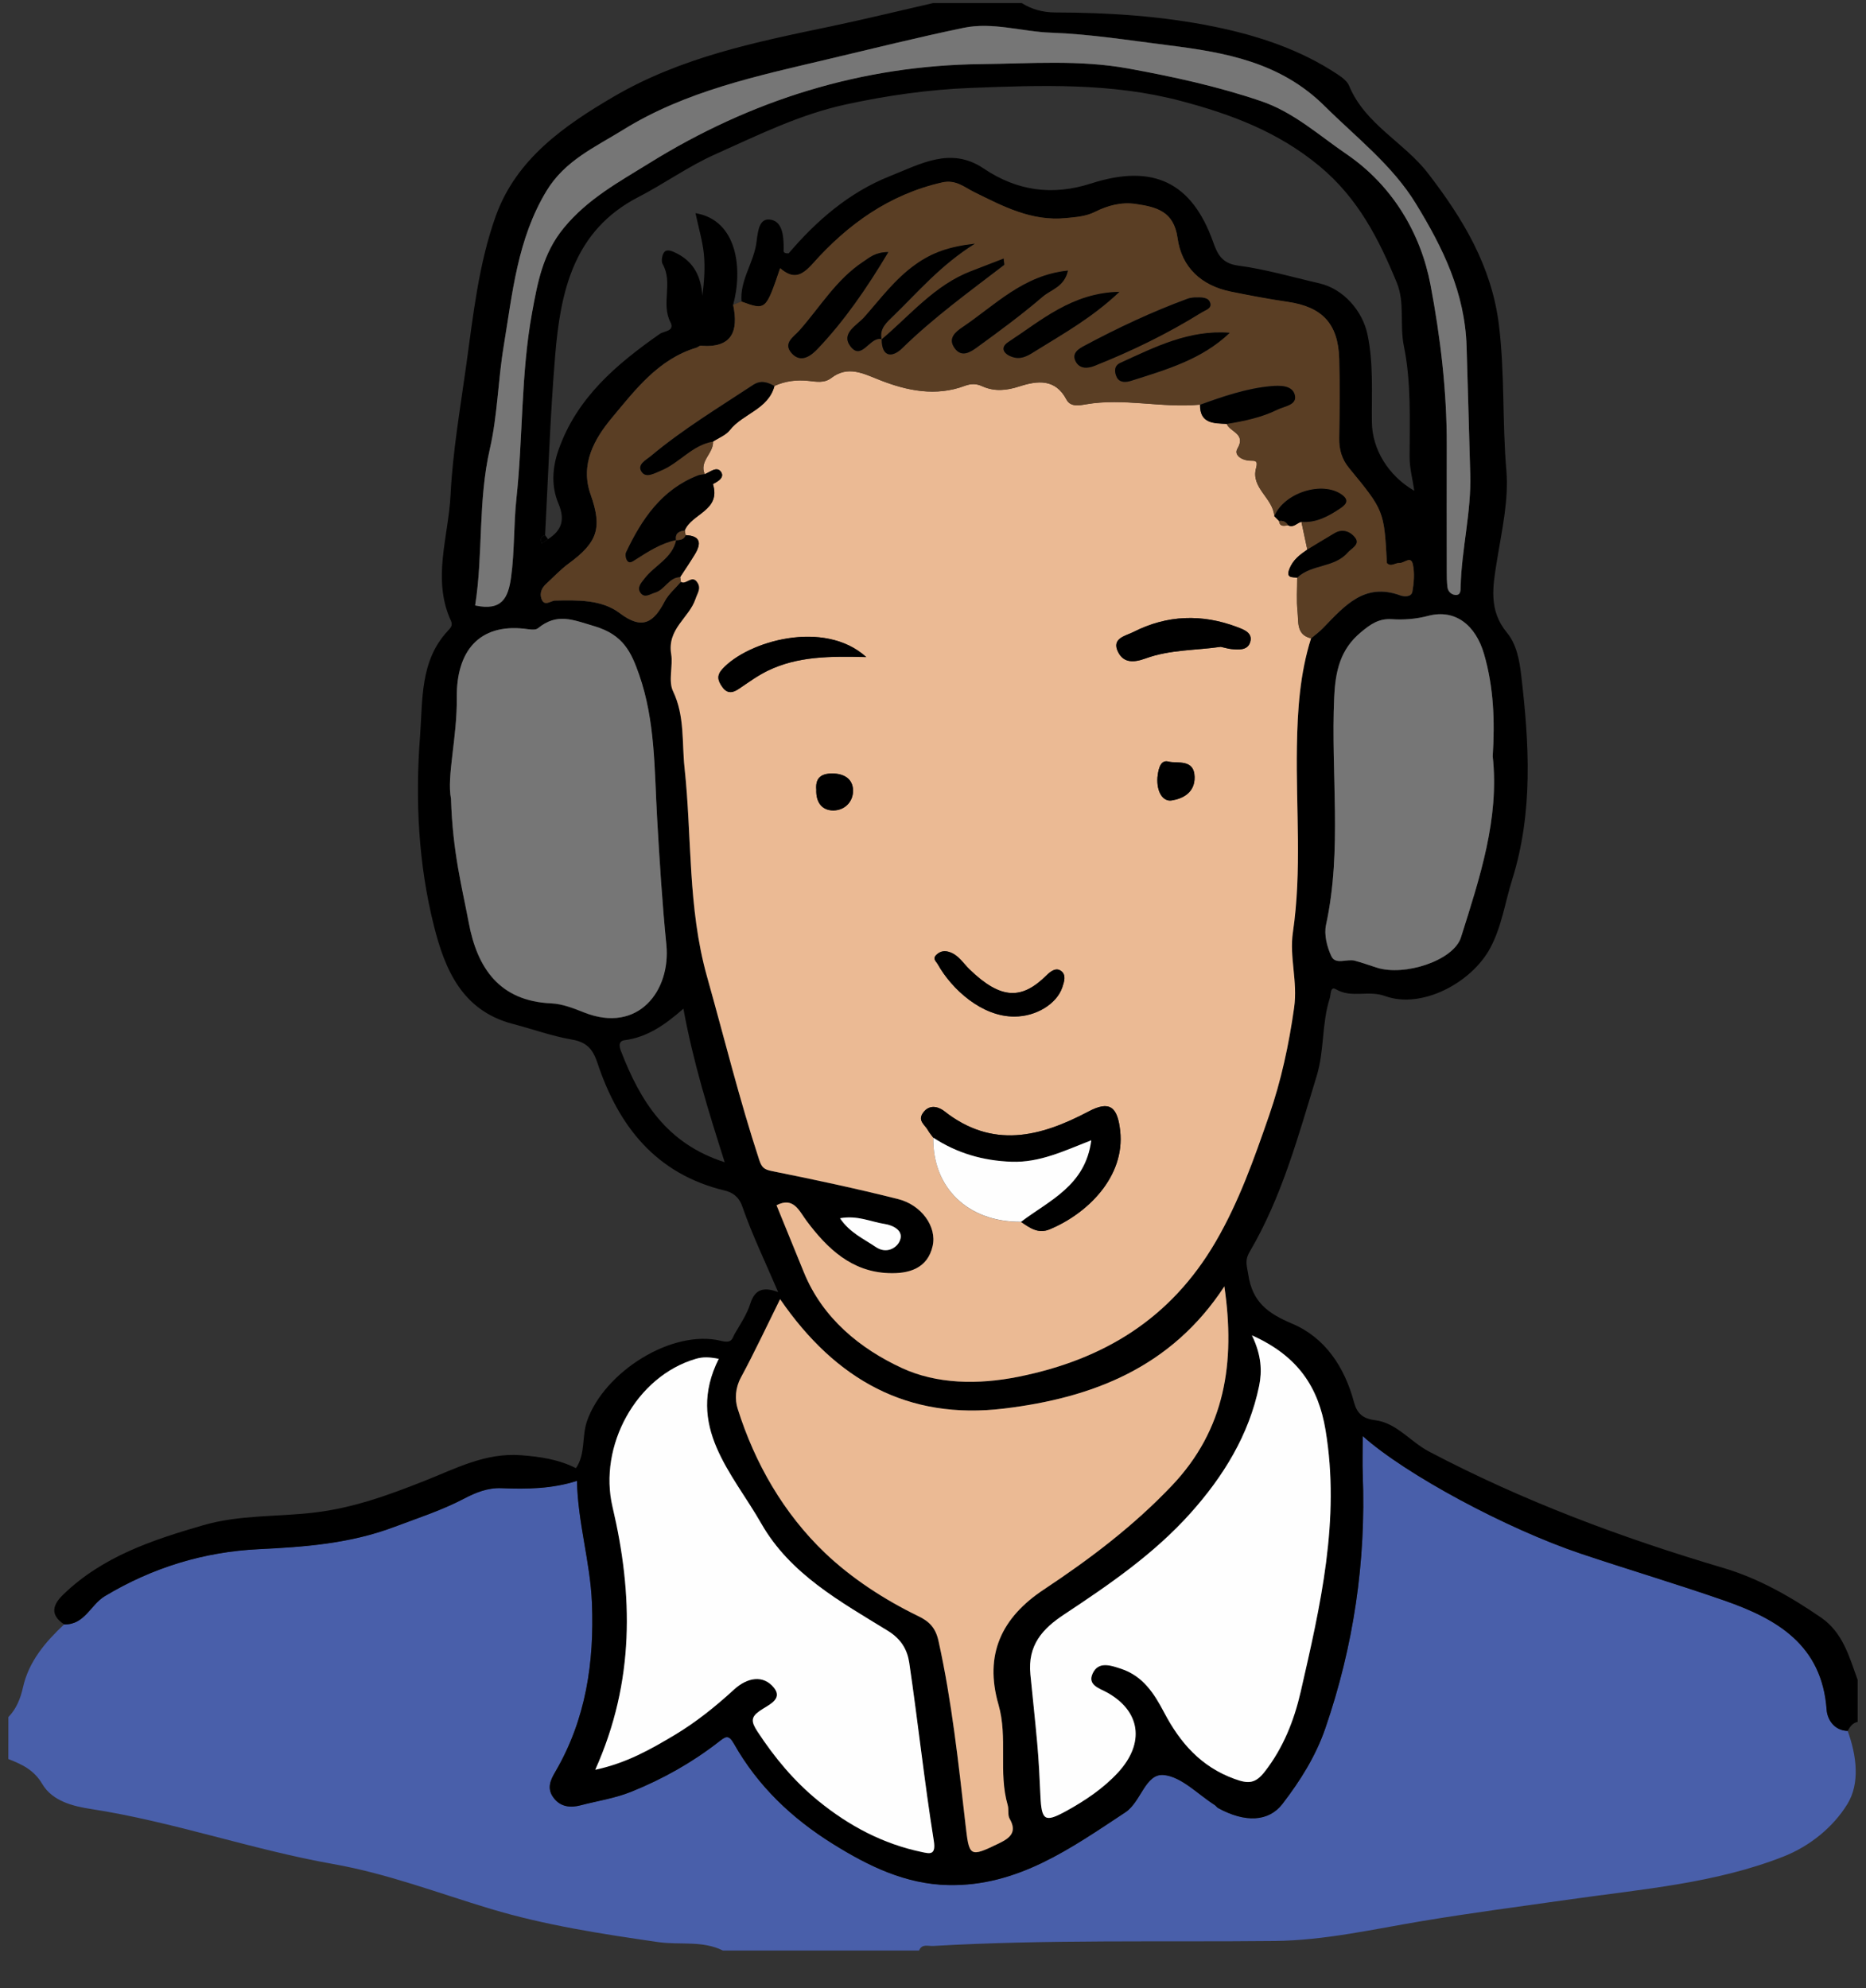 <svg xmlns="http://www.w3.org/2000/svg" class="ic-help-guy" viewBox="0 0 46 49" fill="none"><rect x="0" y="0" width="46" height="49" fill="#333333" stroke="none"/><path d="M0.207 42.322C0.405 42.115 0.505 41.866 0.567 41.587C0.711 40.947 1.119 40.471 1.582 40.036C2.087 40.051 2.234 39.55 2.583 39.34C3.753 38.639 5.02 38.246 6.38 38.181C7.515 38.127 8.634 38.042 9.716 37.634C10.299 37.414 10.889 37.225 11.443 36.934C11.725 36.787 12.024 36.665 12.361 36.678C12.985 36.704 13.608 36.696 14.224 36.498C14.245 37.531 14.552 38.501 14.592 39.501C14.652 40.963 14.445 42.371 13.693 43.663C13.58 43.855 13.47 44.066 13.64 44.3C13.817 44.545 14.078 44.556 14.312 44.494C14.729 44.385 15.155 44.324 15.564 44.159C16.342 43.846 17.061 43.441 17.719 42.929C17.883 42.802 17.958 42.737 18.094 42.977C18.682 44.019 19.52 44.816 20.535 45.448C21.414 45.995 22.323 46.437 23.374 46.46C25.086 46.498 26.401 45.553 27.742 44.667C28.134 44.408 28.234 43.7 28.694 43.748C29.132 43.794 29.528 44.224 29.943 44.486C29.975 44.507 29.996 44.544 30.029 44.562C30.688 44.924 31.272 44.907 31.615 44.46C32.053 43.891 32.436 43.281 32.672 42.595C33.37 40.568 33.677 38.482 33.594 36.34C33.582 36.052 33.593 35.763 33.593 35.393C34.658 36.346 37.147 37.679 38.968 38.291C40.144 38.685 41.333 39.038 42.504 39.446C43.804 39.899 44.917 40.54 45.03 42.139C45.046 42.367 45.207 42.654 45.548 42.661C45.768 43.268 45.858 43.953 45.538 44.471C45.187 45.038 44.615 45.504 43.964 45.76C42.288 46.418 40.503 46.56 38.741 46.81C37.513 46.985 36.283 47.145 35.06 47.349C33.854 47.55 32.655 47.827 31.429 47.84C28.619 47.869 25.809 47.801 23.002 47.963C22.88 47.97 22.726 47.902 22.656 48.076C21.044 48.076 19.432 48.076 17.821 48.076C17.316 47.824 16.758 47.944 16.228 47.868C14.833 47.667 13.446 47.454 12.095 47.049C10.806 46.662 9.557 46.181 8.21 45.943C6.205 45.588 4.268 44.9 2.243 44.587C1.807 44.521 1.292 44.396 1.042 43.971C0.837 43.622 0.539 43.486 0.206 43.356C0.207 43.013 0.207 42.667 0.207 42.322Z" fill="#495FAA"></path><path d="M45.548 42.663C45.207 42.656 45.045 42.37 45.029 42.142C44.916 40.544 43.805 39.901 42.504 39.449C41.332 39.041 40.144 38.689 38.968 38.294C37.147 37.682 34.657 36.348 33.593 35.396C33.593 35.766 33.583 36.055 33.594 36.343C33.677 38.486 33.369 40.571 32.672 42.598C32.436 43.284 32.053 43.893 31.615 44.462C31.272 44.908 30.688 44.926 30.029 44.565C29.997 44.546 29.975 44.51 29.943 44.489C29.529 44.226 29.132 43.797 28.694 43.751C28.233 43.702 28.134 44.41 27.742 44.67C26.401 45.554 25.086 46.5 23.374 46.463C22.323 46.44 21.414 45.998 20.535 45.45C19.519 44.818 18.682 44.021 18.093 42.98C17.957 42.739 17.883 42.805 17.719 42.932C17.06 43.444 16.342 43.848 15.564 44.162C15.155 44.326 14.729 44.388 14.312 44.497C14.077 44.559 13.817 44.549 13.64 44.302C13.47 44.068 13.58 43.858 13.693 43.665C14.446 42.374 14.652 40.966 14.592 39.504C14.551 38.503 14.244 37.533 14.223 36.5C13.607 36.698 12.985 36.706 12.361 36.681C12.024 36.667 11.724 36.789 11.443 36.937C10.888 37.228 10.298 37.418 9.716 37.637C8.633 38.045 7.515 38.13 6.38 38.184C5.02 38.249 3.753 38.64 2.583 39.343C2.233 39.552 2.086 40.053 1.582 40.038C1.228 39.801 1.293 39.559 1.562 39.299C2.53 38.364 3.751 37.958 5.006 37.594C5.906 37.333 6.83 37.389 7.739 37.282C8.699 37.171 9.574 36.852 10.45 36.506C11.227 36.2 11.964 35.799 12.85 35.868C13.323 35.905 13.774 35.971 14.198 36.187C14.439 35.838 14.338 35.407 14.472 35.023C14.894 33.813 16.567 32.754 17.773 33.048C18.058 33.119 18.046 32.986 18.115 32.869C18.256 32.629 18.415 32.391 18.497 32.13C18.614 31.757 18.847 31.721 19.183 31.847C18.871 31.117 18.544 30.44 18.298 29.734C18.21 29.48 18.036 29.385 17.87 29.345C16.168 28.937 15.245 27.756 14.725 26.19C14.609 25.844 14.453 25.683 14.089 25.621C13.599 25.536 13.126 25.363 12.642 25.237C11.395 24.913 10.967 23.898 10.697 22.82C10.311 21.287 10.235 19.71 10.355 18.14C10.423 17.25 10.349 16.288 11.04 15.549C11.107 15.477 11.168 15.416 11.117 15.303C10.645 14.276 11.057 13.223 11.107 12.198C11.159 11.146 11.343 10.083 11.49 9.026C11.665 7.776 11.797 6.502 12.225 5.315C12.729 3.922 13.898 3.101 15.134 2.379C16.794 1.409 18.64 1.034 20.487 0.649C21.329 0.472 22.164 0.267 23.001 0.076C23.73 0.076 24.459 0.076 25.188 0.076C25.439 0.234 25.713 0.305 26.008 0.307C27.332 0.31 28.651 0.394 29.947 0.66C31.016 0.88 32.051 1.22 32.974 1.833C33.083 1.905 33.21 2 33.257 2.112C33.651 3.067 34.614 3.505 35.207 4.277C36.063 5.391 36.769 6.551 36.95 8.003C37.098 9.198 37.031 10.397 37.134 11.592C37.197 12.326 37.02 13.086 36.901 13.827C36.801 14.451 36.69 15.04 37.149 15.594C37.384 15.877 37.457 16.272 37.499 16.634C37.699 18.328 37.799 20.022 37.276 21.686C37.1 22.247 37.021 22.835 36.736 23.368C36.276 24.224 35.047 24.878 34.147 24.551C33.728 24.399 33.319 24.61 32.935 24.384C32.79 24.299 32.812 24.506 32.781 24.604C32.58 25.227 32.651 25.889 32.457 26.525C32.003 28.006 31.6 29.503 30.808 30.851C30.677 31.072 30.74 31.2 30.772 31.416C30.874 32.089 31.247 32.369 31.853 32.625C32.665 32.967 33.147 33.695 33.378 34.561C33.449 34.822 33.58 34.965 33.897 35.004C34.428 35.07 34.767 35.534 35.224 35.775C37.539 36.994 39.973 37.903 42.477 38.644C43.354 38.903 44.14 39.353 44.891 39.868C45.432 40.24 45.587 40.837 45.794 41.404C45.794 41.75 45.794 42.096 45.794 42.441C45.669 42.465 45.605 42.561 45.548 42.663ZM13.509 13.289C13.853 13.068 13.934 12.809 13.764 12.405C13.588 11.988 13.613 11.529 13.769 11.088C14.221 9.799 15.199 8.977 16.269 8.227C16.365 8.16 16.642 8.166 16.527 7.941C16.291 7.483 16.597 6.962 16.335 6.509C16.292 6.435 16.325 6.255 16.389 6.2C16.46 6.137 16.586 6.195 16.698 6.253C17.118 6.472 17.28 6.831 17.316 7.288C17.359 6.934 17.385 6.593 17.351 6.256C17.316 5.925 17.218 5.6 17.145 5.254C18.183 5.426 18.313 6.641 18.073 7.513C18.21 8.168 18.044 8.584 17.273 8.522C17.24 8.52 17.206 8.558 17.17 8.569C16.233 8.85 15.665 9.601 15.086 10.296C14.652 10.816 14.295 11.443 14.559 12.188C14.849 13.009 14.737 13.365 14.014 13.894C13.815 14.039 13.645 14.223 13.462 14.391C13.355 14.489 13.3 14.615 13.346 14.753C13.416 14.966 13.576 14.805 13.682 14.803C14.241 14.791 14.831 14.775 15.28 15.115C15.837 15.537 16.115 15.339 16.384 14.823C16.479 14.642 16.648 14.501 16.784 14.342C16.916 14.425 17.053 14.161 17.185 14.35C17.293 14.504 17.193 14.617 17.144 14.763C16.989 15.232 16.438 15.498 16.545 16.129C16.591 16.404 16.469 16.787 16.589 17.037C16.883 17.647 16.807 18.3 16.874 18.922C17.059 20.638 16.948 22.365 17.43 24.079C17.853 25.579 18.225 27.095 18.712 28.581C18.776 28.778 18.832 28.826 19.032 28.866C20.071 29.074 21.109 29.296 22.136 29.554C22.712 29.698 23.097 30.231 22.991 30.709C22.865 31.276 22.392 31.4 21.901 31.381C20.994 31.345 20.398 30.779 19.889 30.101C19.698 29.846 19.563 29.491 19.142 29.707C19.367 30.262 19.592 30.814 19.818 31.366C20.281 32.498 21.209 33.245 22.229 33.719C23.086 34.116 24.109 34.136 25.108 33.934C27.211 33.51 28.858 32.506 29.965 30.611C30.543 29.621 30.913 28.562 31.283 27.497C31.583 26.634 31.773 25.747 31.902 24.833C31.993 24.19 31.781 23.591 31.871 22.982C32.094 21.458 31.943 19.93 31.97 18.404C31.985 17.496 32.044 16.604 32.319 15.734C32.42 15.649 32.529 15.572 32.62 15.477C33.141 14.944 33.632 14.352 34.517 14.677C34.622 14.715 34.793 14.716 34.816 14.591C34.856 14.369 34.876 14.127 34.828 13.911C34.781 13.694 34.613 13.888 34.499 13.881C34.395 13.874 34.288 13.988 34.189 13.882C34.119 12.591 34.12 12.59 33.257 11.542C33.078 11.324 33.007 11.082 33.013 10.801C33.023 10.149 33.032 9.497 33.013 8.846C32.989 7.981 32.593 7.567 31.743 7.444C31.274 7.376 30.808 7.286 30.343 7.193C29.613 7.045 29.127 6.594 29.028 5.869C28.937 5.205 28.498 5.104 27.993 5.031C27.641 4.98 27.306 5.07 26.995 5.226C26.765 5.341 26.526 5.356 26.278 5.38C25.432 5.464 24.729 5.092 24.011 4.737C23.768 4.618 23.564 4.424 23.222 4.502C21.922 4.798 20.897 5.534 20.039 6.499C19.748 6.825 19.547 6.884 19.231 6.615C18.878 7.655 18.878 7.655 18.28 7.438C18.235 6.933 18.551 6.519 18.637 6.043C18.68 5.808 18.677 5.393 18.957 5.41C19.297 5.431 19.317 5.822 19.32 6.13C19.32 6.171 19.284 6.254 19.442 6.244C20.117 5.453 20.918 4.747 21.937 4.342C22.683 4.047 23.434 3.605 24.244 4.15C25.074 4.709 25.946 4.829 26.898 4.522C28.428 4.029 29.382 4.494 29.905 5.963C30.011 6.261 30.119 6.493 30.521 6.546C31.196 6.635 31.857 6.83 32.523 6.983C33.119 7.12 33.59 7.662 33.712 8.249C33.861 8.965 33.811 9.684 33.819 10.403C33.826 11.07 34.219 11.723 34.865 12.097C34.823 11.809 34.748 11.535 34.749 11.26C34.75 10.346 34.791 9.425 34.608 8.531C34.501 8.007 34.636 7.461 34.434 6.969C33.99 5.89 33.477 4.882 32.528 4.095C31.508 3.249 30.353 2.817 29.114 2.489C27.401 2.035 25.651 2.1 23.914 2.168C22.895 2.208 21.875 2.353 20.862 2.572C19.708 2.821 18.674 3.337 17.619 3.809C16.966 4.102 16.375 4.528 15.737 4.857C14.136 5.683 13.817 7.185 13.686 8.76C13.563 10.233 13.516 11.713 13.437 13.19C13.326 13.223 13.315 13.297 13.355 13.392C13.407 13.357 13.458 13.322 13.509 13.289ZM19.23 32.022C18.884 32.72 18.593 33.344 18.265 33.95C18.123 34.211 18.111 34.493 18.183 34.723C18.609 36.078 19.321 37.308 20.332 38.274C20.989 38.902 21.795 39.427 22.639 39.837C22.9 39.964 23.061 40.116 23.136 40.452C23.463 41.937 23.624 43.444 23.797 44.948C23.891 45.771 23.886 45.795 24.64 45.429C24.907 45.298 25.073 45.15 24.888 44.829C24.836 44.739 24.871 44.602 24.84 44.495C24.605 43.684 24.847 42.83 24.613 42.018C24.259 40.787 24.683 39.875 25.733 39.178C26.865 38.428 27.943 37.612 28.886 36.62C30.205 35.232 30.454 33.585 30.181 31.708C28.874 33.708 26.931 34.455 24.747 34.72C22.385 35.005 20.601 34.016 19.23 32.022ZM14.674 43.623C15.452 43.456 16.041 43.117 16.624 42.769C17.155 42.451 17.635 42.064 18.091 41.647C18.418 41.348 18.813 41.273 19.078 41.604C19.312 41.895 18.922 42.031 18.714 42.181C18.512 42.327 18.51 42.436 18.669 42.679C19.093 43.326 19.573 43.904 20.172 44.391C20.931 45.008 21.771 45.452 22.729 45.652C22.915 45.691 23.075 45.736 23.017 45.374C22.786 43.918 22.628 42.448 22.412 40.987C22.366 40.672 22.219 40.405 21.883 40.197C20.712 39.48 19.477 38.8 18.766 37.556C18.052 36.306 16.884 35.155 17.716 33.495C17.489 33.448 17.324 33.445 17.154 33.494C15.677 33.924 14.744 35.647 15.098 37.144C15.608 39.3 15.649 41.449 14.674 43.623ZM11.117 19.686C11.159 21.021 11.394 21.882 11.556 22.751C11.763 23.858 12.308 24.675 13.587 24.733C13.861 24.745 14.138 24.856 14.4 24.959C15.736 25.486 16.538 24.416 16.426 23.286C16.322 22.247 16.258 21.207 16.198 20.166C16.13 18.981 16.154 17.779 15.754 16.633C15.561 16.079 15.366 15.652 14.661 15.441C14.117 15.277 13.731 15.102 13.259 15.489C13.19 15.545 13.035 15.511 12.921 15.499C11.815 15.378 11.247 16.043 11.26 17.198C11.272 18.176 11.009 19.143 11.117 19.686ZM30.862 32.911C31.102 33.409 31.11 33.806 31.039 34.155C30.791 35.364 30.159 36.39 29.344 37.298C28.445 38.3 27.345 39.055 26.232 39.792C25.709 40.138 25.329 40.539 25.4 41.269C25.455 41.831 25.519 42.4 25.568 42.962C25.606 43.394 25.628 43.827 25.648 44.26C25.675 44.869 25.754 44.925 26.266 44.645C26.743 44.385 27.198 44.082 27.565 43.681C28.23 42.957 28.113 42.176 27.3 41.72C27.115 41.615 26.799 41.537 26.934 41.248C27.075 40.945 27.359 41.039 27.63 41.128C28.179 41.308 28.454 41.745 28.7 42.211C29.093 42.955 29.606 43.544 30.432 43.845C30.766 43.967 30.942 43.967 31.175 43.67C31.638 43.081 31.905 42.394 32.063 41.702C32.549 39.581 33.045 37.453 32.676 35.243C32.502 34.198 32.004 33.423 30.862 32.911ZM36.798 18.641C36.852 17.77 36.822 16.94 36.585 16.123C36.375 15.401 35.867 15.006 35.209 15.179C34.903 15.26 34.607 15.282 34.307 15.262C33.989 15.241 33.788 15.385 33.554 15.578C33.033 16.007 32.92 16.552 32.89 17.189C32.803 19.056 33.093 20.937 32.688 22.796C32.636 23.035 32.711 23.337 32.82 23.567C32.923 23.79 33.204 23.626 33.398 23.679C33.58 23.729 33.757 23.791 33.937 23.849C34.616 24.069 35.834 23.68 36.016 23.102C36.478 21.635 36.966 20.181 36.798 18.641ZM11.713 14.922C12.38 15.067 12.529 14.726 12.598 14.224C12.687 13.583 12.661 12.938 12.73 12.293C12.894 10.767 12.839 9.215 13.117 7.701C13.249 6.977 13.373 6.253 13.899 5.615C14.491 4.895 15.255 4.484 16.004 4.02C18.514 2.461 21.242 1.607 24.203 1.577C25.405 1.564 26.612 1.469 27.807 1.685C28.916 1.887 30.015 2.126 31.086 2.49C31.894 2.764 32.513 3.332 33.193 3.796C34.323 4.567 35.021 5.742 35.263 7.011C35.508 8.299 35.668 9.633 35.664 10.966C35.662 12.001 35.663 13.037 35.664 14.073C35.664 14.207 35.666 14.342 35.683 14.474C35.696 14.577 35.776 14.652 35.873 14.661C36.011 14.674 36.004 14.551 36.007 14.461C36.03 13.531 36.272 12.621 36.244 11.685C36.213 10.637 36.187 9.587 36.154 8.54C36.112 7.203 35.565 6.101 34.906 5.021C34.324 4.068 33.439 3.391 32.657 2.615C31.562 1.527 30.202 1.29 28.79 1.112C27.834 0.991 26.875 0.837 25.915 0.804C25.193 0.78 24.476 0.535 23.758 0.684C22.635 0.917 21.521 1.196 20.405 1.459C18.665 1.872 16.907 2.239 15.358 3.2C14.673 3.625 13.926 3.953 13.473 4.703C12.754 5.89 12.634 7.226 12.415 8.539C12.276 9.377 12.265 10.239 12.075 11.063C11.78 12.353 11.913 13.666 11.713 14.922ZM16.847 24.862C16.387 25.267 15.949 25.567 15.395 25.639C15.23 25.661 15.272 25.816 15.31 25.912C15.781 27.128 16.427 28.188 17.865 28.646C17.463 27.383 17.089 26.183 16.847 24.862ZM20.708 30.027C20.944 30.381 21.285 30.53 21.587 30.735C21.848 30.912 22.085 30.763 22.165 30.616C22.319 30.33 21.998 30.197 21.816 30.169C21.469 30.117 21.137 29.948 20.708 30.027Z" fill="black"></path><path d="M32.32 15.733C32.045 16.602 31.986 17.495 31.971 18.403C31.946 19.929 32.096 21.457 31.872 22.981C31.782 23.59 31.994 24.188 31.903 24.832C31.774 25.746 31.584 26.633 31.285 27.496C30.915 28.561 30.544 29.619 29.966 30.61C28.859 32.505 27.212 33.509 25.109 33.933C24.11 34.134 23.088 34.115 22.231 33.717C21.21 33.244 20.282 32.497 19.819 31.364C19.593 30.813 19.37 30.261 19.143 29.706C19.566 29.489 19.699 29.845 19.89 30.1C20.399 30.779 20.995 31.345 21.902 31.379C22.393 31.399 22.866 31.274 22.992 30.708C23.098 30.23 22.713 29.697 22.137 29.553C21.11 29.295 20.072 29.073 19.034 28.865C18.833 28.825 18.778 28.776 18.713 28.579C18.226 27.095 17.854 25.579 17.431 24.077C16.949 22.363 17.061 20.638 16.875 18.921C16.808 18.299 16.884 17.646 16.591 17.035C16.471 16.787 16.594 16.403 16.547 16.128C16.44 15.497 16.99 15.231 17.146 14.762C17.194 14.616 17.294 14.503 17.186 14.348C17.054 14.159 16.917 14.423 16.785 14.34C16.779 14.301 16.773 14.262 16.767 14.223C16.887 14.039 17.011 13.855 17.126 13.668C17.292 13.397 17.278 13.206 16.9 13.189C16.895 13.149 16.888 13.11 16.882 13.071C17.048 12.659 17.778 12.585 17.576 11.933C17.572 11.919 17.892 11.808 17.777 11.633C17.674 11.477 17.507 11.635 17.373 11.686C17.23 11.364 17.595 11.172 17.578 10.882C17.717 10.79 17.892 10.725 17.99 10.6C18.312 10.189 18.939 10.088 19.091 9.511C19.362 9.389 19.639 9.354 19.938 9.387C20.118 9.406 20.318 9.448 20.491 9.316C20.905 9 21.279 9.205 21.691 9.367C22.363 9.632 23.072 9.776 23.783 9.509C23.943 9.449 24.075 9.456 24.204 9.515C24.518 9.657 24.812 9.625 25.134 9.521C25.574 9.38 26.017 9.326 26.292 9.85C26.389 10.034 26.605 9.992 26.764 9.965C27.705 9.801 28.642 10.062 29.581 9.972C29.577 10.441 29.916 10.43 30.239 10.443C30.315 10.648 30.726 10.68 30.504 11.059C30.41 11.218 30.621 11.348 30.82 11.353C30.941 11.355 31.017 11.346 30.965 11.536C30.829 12.025 31.388 12.276 31.413 12.722C31.452 12.761 31.491 12.8 31.53 12.84C31.548 12.993 31.657 12.957 31.753 12.947C31.888 13.016 31.97 12.884 32.081 12.86C32.129 13.088 32.177 13.318 32.227 13.546C32.045 13.67 31.875 13.794 31.788 14.017C31.697 14.247 31.844 14.224 31.978 14.236C31.979 14.515 31.957 14.796 31.987 15.073C32.015 15.327 31.951 15.648 32.32 15.733ZM25.17 30.117C25.383 30.26 25.59 30.418 25.874 30.301C26.81 29.914 27.74 29 27.615 27.872C27.549 27.278 27.356 27.119 26.832 27.397C25.642 28.026 24.468 28.324 23.276 27.386C23.191 27.319 22.96 27.189 22.781 27.395C22.591 27.615 22.801 27.718 22.878 27.861C22.914 27.926 22.964 27.983 23.009 28.043C22.986 29.282 23.866 30.126 25.17 30.117ZM30.093 15.942C30.202 15.967 30.275 15.989 30.348 15.997C30.527 16.016 30.744 16.033 30.814 15.843C30.9 15.601 30.671 15.521 30.498 15.455C29.63 15.127 28.769 15.156 27.94 15.577C27.752 15.673 27.396 15.73 27.561 16.066C27.695 16.339 27.939 16.34 28.243 16.228C28.843 16.009 29.495 16.031 30.093 15.942ZM25.011 25.056C25.536 25.057 26.049 24.749 26.187 24.339C26.235 24.196 26.294 24.02 26.146 23.924C26.026 23.847 25.9 23.94 25.797 24.043C25.199 24.632 24.689 24.658 23.898 23.891C23.741 23.738 23.628 23.538 23.405 23.466C23.294 23.429 23.191 23.438 23.091 23.527C22.975 23.63 23.078 23.697 23.115 23.763C23.464 24.39 24.214 25.066 25.011 25.056ZM21.354 16.196C20.32 15.259 18.438 15.801 17.809 16.489C17.666 16.646 17.686 16.767 17.808 16.936C17.953 17.139 18.109 17.05 18.226 16.971C18.456 16.816 18.675 16.653 18.93 16.531C19.666 16.175 20.452 16.174 21.354 16.196ZM28.533 19.158C28.509 19.52 28.668 19.762 28.882 19.728C29.151 19.687 29.459 19.541 29.449 19.148C29.437 18.692 29.012 18.826 28.806 18.77C28.577 18.708 28.548 19.04 28.533 19.158ZM20.123 19.466C20.111 19.777 20.266 19.978 20.545 19.976C20.829 19.974 21.039 19.755 21.029 19.473C21.02 19.2 20.811 19.066 20.518 19.065C20.22 19.064 20.099 19.195 20.123 19.466Z" fill="#EBBA94"></path><path d="M32.32 15.733C31.95 15.648 32.014 15.327 31.987 15.077C31.957 14.801 31.979 14.519 31.978 14.24C32.328 13.905 32.892 13.999 33.221 13.623C33.313 13.517 33.527 13.425 33.412 13.263C33.307 13.117 33.111 13.021 32.906 13.14C32.678 13.273 32.454 13.413 32.228 13.549C32.179 13.321 32.131 13.092 32.082 12.864C32.442 12.891 32.74 12.728 33.024 12.54C33.142 12.462 33.292 12.349 33.078 12.195C32.596 11.847 31.651 12.146 31.413 12.726C31.388 12.28 30.828 12.029 30.964 11.539C31.017 11.349 30.941 11.358 30.82 11.356C30.62 11.353 30.41 11.221 30.504 11.062C30.726 10.685 30.315 10.651 30.239 10.446C30.67 10.377 31.097 10.288 31.488 10.094C31.66 10.008 31.984 9.982 31.916 9.728C31.852 9.491 31.551 9.495 31.323 9.516C30.718 9.572 30.149 9.77 29.581 9.974C28.642 10.064 27.705 9.804 26.764 9.967C26.606 9.995 26.39 10.036 26.292 9.852C26.017 9.328 25.574 9.382 25.134 9.524C24.812 9.627 24.518 9.66 24.204 9.517C24.075 9.458 23.943 9.451 23.783 9.511C23.072 9.778 22.363 9.634 21.691 9.369C21.278 9.207 20.904 9.002 20.49 9.319C20.318 9.451 20.117 9.408 19.938 9.389C19.639 9.357 19.362 9.392 19.091 9.513C18.918 9.418 18.755 9.36 18.56 9.489C17.706 10.052 16.828 10.583 16.041 11.242C15.927 11.338 15.684 11.453 15.823 11.638C15.933 11.784 16.133 11.664 16.296 11.597C16.752 11.409 17.064 10.967 17.576 10.883C17.594 11.173 17.229 11.365 17.372 11.687C17.315 11.697 17.255 11.699 17.203 11.719C16.312 12.066 15.823 12.793 15.435 13.611C15.409 13.666 15.425 13.768 15.462 13.819C15.517 13.896 15.593 13.839 15.658 13.798C15.976 13.594 16.294 13.388 16.671 13.308C16.576 13.76 16.14 13.934 15.89 14.26C15.806 14.369 15.697 14.481 15.79 14.611C15.89 14.75 16.019 14.644 16.147 14.606C16.392 14.534 16.487 14.23 16.767 14.224C16.773 14.263 16.779 14.302 16.785 14.341C16.651 14.5 16.48 14.642 16.386 14.823C16.116 15.339 15.838 15.536 15.281 15.114C14.831 14.773 14.242 14.791 13.684 14.802C13.576 14.804 13.418 14.964 13.347 14.753C13.301 14.614 13.357 14.489 13.464 14.391C13.647 14.224 13.816 14.04 14.015 13.893C14.739 13.365 14.85 13.009 14.56 12.188C14.296 11.443 14.653 10.815 15.088 10.295C15.667 9.602 16.235 8.85 17.171 8.569C17.207 8.558 17.241 8.519 17.275 8.522C18.046 8.584 18.211 8.168 18.074 7.513C18.143 7.486 18.211 7.459 18.28 7.432C18.878 7.649 18.878 7.649 19.232 6.609C19.546 6.878 19.748 6.819 20.039 6.493C20.898 5.528 21.922 4.792 23.222 4.496C23.564 4.419 23.768 4.611 24.011 4.731C24.729 5.086 25.433 5.458 26.278 5.374C26.528 5.349 26.765 5.335 26.995 5.22C27.306 5.064 27.642 4.974 27.993 5.025C28.497 5.099 28.936 5.199 29.028 5.863C29.127 6.588 29.615 7.039 30.344 7.187C30.808 7.281 31.274 7.37 31.743 7.438C32.593 7.561 32.989 7.975 33.013 8.84C33.032 9.49 33.025 10.143 33.013 10.795C33.009 11.077 33.078 11.318 33.258 11.536C34.12 12.584 34.119 12.585 34.189 13.876C34.29 13.982 34.395 13.868 34.499 13.875C34.613 13.883 34.781 13.688 34.829 13.905C34.876 14.121 34.856 14.363 34.816 14.584C34.793 14.709 34.622 14.709 34.518 14.671C33.632 14.346 33.141 14.938 32.621 15.471C32.531 15.57 32.421 15.648 32.32 15.733ZM21.737 8.362C21.734 8.819 22.005 8.815 22.24 8.586C23.017 7.825 23.894 7.191 24.752 6.533C24.766 6.522 24.75 6.472 24.743 6.375C24.464 6.482 24.205 6.582 23.945 6.682C23.043 7.028 22.443 7.77 21.733 8.367C21.677 8.097 21.861 7.946 22.026 7.787C22.635 7.197 23.18 6.542 24.032 6.009C23.4 6.082 22.984 6.226 22.577 6.515C22.067 6.878 21.711 7.363 21.311 7.816C21.126 8.023 20.724 8.214 20.964 8.535C21.228 8.889 21.42 8.356 21.681 8.356C21.699 8.356 21.717 8.359 21.737 8.362ZM29.442 7.331C29.422 7.334 29.344 7.336 29.274 7.362C28.401 7.684 27.559 8.078 26.739 8.517C26.604 8.59 26.405 8.699 26.52 8.912C26.619 9.094 26.812 9.083 26.978 9.017C27.897 8.653 28.783 8.221 29.624 7.698C29.719 7.638 29.87 7.604 29.836 7.474C29.797 7.322 29.634 7.326 29.442 7.331ZM21.899 6.212C21.571 6.215 21.437 6.347 21.282 6.45C20.618 6.887 20.22 7.567 19.709 8.144C19.567 8.305 19.291 8.456 19.518 8.707C19.751 8.966 20.006 8.757 20.159 8.595C20.819 7.899 21.362 7.111 21.899 6.212ZM26.325 6.671C25.226 6.78 24.53 7.524 23.727 8.066C23.553 8.183 23.361 8.34 23.531 8.58C23.704 8.825 23.927 8.678 24.085 8.563C24.637 8.162 25.187 7.757 25.704 7.313C25.909 7.137 26.238 7.073 26.325 6.671ZM30.314 8.205C29.32 8.124 28.473 8.554 27.617 8.945C27.46 9.017 27.47 9.169 27.526 9.292C27.597 9.446 27.77 9.423 27.882 9.388C28.744 9.112 29.623 8.866 30.314 8.205ZM27.596 7.195C26.43 7.218 25.672 7.899 24.857 8.431C24.616 8.587 24.777 8.763 25.009 8.814C25.214 8.859 25.383 8.74 25.541 8.643C26.216 8.222 26.915 7.837 27.596 7.195Z" fill="#5A3E24"></path><path d="M19.231 32.021C20.601 34.015 22.384 35.004 24.749 34.717C26.933 34.454 28.874 33.706 30.183 31.706C30.455 33.582 30.207 35.23 28.888 36.618C27.945 37.611 26.866 38.426 25.735 39.176C24.684 39.871 24.26 40.785 24.615 42.016C24.849 42.828 24.607 43.681 24.842 44.492C24.873 44.599 24.837 44.736 24.889 44.826C25.075 45.149 24.909 45.296 24.642 45.426C23.888 45.793 23.894 45.768 23.799 44.946C23.626 43.442 23.465 41.934 23.137 40.45C23.064 40.113 22.901 39.961 22.641 39.835C21.796 39.425 20.991 38.899 20.334 38.272C19.323 37.304 18.611 36.075 18.185 34.721C18.112 34.49 18.125 34.209 18.267 33.948C18.594 33.343 18.885 32.719 19.231 32.021Z" fill="#EBBA94"></path><path d="M14.674 43.62C15.651 41.446 15.608 39.298 15.1 37.141C14.747 35.644 15.68 33.92 17.156 33.491C17.326 33.441 17.491 33.446 17.718 33.492C16.887 35.153 18.056 36.303 18.768 37.553C19.478 38.797 20.715 39.475 21.885 40.194C22.221 40.4 22.368 40.667 22.415 40.984C22.63 42.445 22.787 43.914 23.02 45.371C23.077 45.733 22.917 45.688 22.732 45.649C21.772 45.45 20.933 45.005 20.175 44.388C19.575 43.9 19.096 43.322 18.672 42.676C18.513 42.433 18.514 42.324 18.717 42.177C18.923 42.028 19.313 41.892 19.081 41.6C18.816 41.27 18.419 41.345 18.094 41.644C17.639 42.061 17.158 42.448 16.626 42.766C16.04 43.115 15.451 43.453 14.674 43.62Z" fill="#FEFEFE"></path><path d="M11.118 19.684C11.008 19.142 11.272 18.173 11.261 17.194C11.249 16.04 11.817 15.374 12.922 15.495C13.036 15.508 13.192 15.542 13.261 15.485C13.732 15.098 14.119 15.274 14.663 15.437C15.367 15.648 15.562 16.075 15.756 16.628C16.157 17.774 16.131 18.977 16.199 20.162C16.259 21.204 16.323 22.243 16.427 23.282C16.54 24.413 15.737 25.483 14.401 24.954C14.14 24.851 13.862 24.74 13.588 24.729C12.309 24.672 11.765 23.854 11.557 22.747C11.394 21.881 11.159 21.019 11.118 19.684Z" fill="#767676"></path><path d="M30.862 32.913C32.005 33.424 32.502 34.199 32.676 35.244C33.046 37.454 32.549 39.582 32.063 41.703C31.904 42.394 31.637 43.081 31.175 43.671C30.942 43.968 30.767 43.968 30.433 43.846C29.606 43.546 29.092 42.956 28.7 42.212C28.455 41.746 28.18 41.309 27.63 41.129C27.361 41.041 27.075 40.946 26.935 41.249C26.801 41.538 27.116 41.617 27.301 41.721C28.112 42.178 28.23 42.958 27.566 43.683C27.198 44.083 26.744 44.385 26.267 44.647C25.754 44.926 25.676 44.87 25.648 44.261C25.629 43.828 25.608 43.395 25.569 42.963C25.519 42.401 25.456 41.832 25.401 41.27C25.329 40.541 25.709 40.139 26.232 39.793C27.346 39.056 28.446 38.302 29.344 37.3C30.16 36.39 30.792 35.365 31.04 34.157C31.111 33.807 31.103 33.41 30.862 32.913Z" fill="#FEFEFE"></path><path d="M36.798 18.641C36.965 20.181 36.478 21.634 36.016 23.102C35.834 23.68 34.617 24.069 33.937 23.849C33.758 23.792 33.58 23.728 33.398 23.679C33.205 23.626 32.924 23.79 32.82 23.567C32.712 23.337 32.637 23.035 32.689 22.796C33.092 20.937 32.804 19.057 32.89 17.189C32.919 16.552 33.033 16.007 33.555 15.578C33.788 15.385 33.989 15.242 34.307 15.262C34.606 15.281 34.904 15.26 35.21 15.179C35.868 15.006 36.377 15.401 36.585 16.123C36.822 16.94 36.853 17.77 36.798 18.641Z" fill="#767676"></path><path d="M11.713 14.923C11.913 13.666 11.78 12.354 12.076 11.064C12.266 10.24 12.276 9.377 12.416 8.54C12.633 7.227 12.754 5.892 13.473 4.705C13.927 3.955 14.673 3.626 15.358 3.202C16.907 2.241 18.665 1.874 20.405 1.461C21.521 1.197 22.635 0.919 23.758 0.686C24.477 0.538 25.193 0.782 25.915 0.807C26.876 0.841 27.833 0.995 28.79 1.115C30.201 1.292 31.562 1.529 32.658 2.618C33.44 3.394 34.324 4.071 34.906 5.024C35.566 6.104 36.113 7.206 36.154 8.544C36.187 9.59 36.213 10.64 36.244 11.688C36.272 12.624 36.03 13.534 36.007 14.465C36.005 14.555 36.011 14.677 35.873 14.664C35.776 14.655 35.697 14.58 35.683 14.477C35.666 14.345 35.665 14.21 35.665 14.076C35.664 13.041 35.661 12.006 35.665 10.969C35.668 9.637 35.508 8.302 35.263 7.014C35.021 5.744 34.323 4.57 33.193 3.799C32.513 3.335 31.894 2.768 31.087 2.493C30.015 2.129 28.917 1.89 27.808 1.688C26.613 1.471 25.405 1.567 24.204 1.58C21.243 1.611 18.514 2.465 16.004 4.023C15.256 4.487 14.491 4.899 13.899 5.618C13.375 6.256 13.251 6.979 13.117 7.704C12.839 9.218 12.895 10.77 12.73 12.296C12.661 12.941 12.687 13.586 12.599 14.227C12.53 14.727 12.381 15.068 11.713 14.923Z" fill="#767676"></path><path d="M20.708 30.027C21.138 29.948 21.47 30.117 21.816 30.169C21.998 30.197 22.32 30.331 22.165 30.616C22.086 30.763 21.849 30.912 21.587 30.734C21.285 30.529 20.944 30.38 20.708 30.027Z" fill="#FEFEFE"></path><path d="M13.51 13.29C13.458 13.323 13.406 13.358 13.355 13.391C13.314 13.297 13.327 13.223 13.437 13.19C13.461 13.223 13.486 13.256 13.51 13.29Z" fill="black"></path><path d="M23.008 28.043C22.965 27.982 22.913 27.925 22.877 27.861C22.8 27.718 22.591 27.614 22.78 27.395C22.958 27.189 23.19 27.319 23.276 27.386C24.466 28.324 25.641 28.025 26.831 27.397C27.356 27.119 27.549 27.278 27.614 27.872C27.739 29 26.809 29.914 25.873 30.301C25.59 30.419 25.382 30.26 25.169 30.117C25.864 29.588 26.755 29.231 26.901 28.107C26.226 28.371 25.63 28.66 24.936 28.636C24.229 28.61 23.595 28.425 23.008 28.043Z" fill="black"></path><path d="M23.008 28.041C23.595 28.424 24.229 28.609 24.937 28.634C25.631 28.658 26.227 28.369 26.902 28.105C26.756 29.229 25.865 29.586 25.17 30.115C23.866 30.124 22.986 29.28 23.008 28.041Z" fill="#FEFEFE"></path><path d="M30.093 15.943C29.495 16.03 28.844 16.009 28.242 16.228C27.938 16.339 27.694 16.339 27.56 16.066C27.395 15.729 27.751 15.673 27.939 15.578C28.769 15.156 29.628 15.127 30.497 15.455C30.671 15.521 30.899 15.602 30.813 15.844C30.745 16.034 30.527 16.016 30.347 15.997C30.275 15.989 30.202 15.967 30.093 15.943Z" fill="black"></path><path d="M16.671 13.309C16.293 13.389 15.975 13.595 15.657 13.799C15.592 13.84 15.517 13.898 15.462 13.819C15.425 13.769 15.41 13.666 15.435 13.612C15.823 12.794 16.312 12.068 17.203 11.72C17.255 11.699 17.315 11.698 17.371 11.688C17.505 11.637 17.672 11.48 17.776 11.635C17.892 11.81 17.572 11.921 17.575 11.935C17.777 12.586 17.046 12.66 16.881 13.073C16.739 13.091 16.635 13.142 16.665 13.314L16.671 13.309Z" fill="black"></path><path d="M25.011 25.054C24.214 25.063 23.464 24.388 23.115 23.762C23.078 23.696 22.975 23.629 23.091 23.526C23.191 23.436 23.294 23.428 23.405 23.465C23.628 23.538 23.741 23.736 23.898 23.89C24.689 24.655 25.199 24.631 25.796 24.041C25.9 23.939 26.027 23.846 26.145 23.923C26.295 24.018 26.235 24.196 26.187 24.337C26.047 24.746 25.536 25.055 25.011 25.054Z" fill="black"></path><path d="M21.355 16.194C20.453 16.172 19.666 16.174 18.93 16.529C18.677 16.653 18.457 16.815 18.227 16.969C18.109 17.049 17.952 17.136 17.808 16.935C17.687 16.765 17.667 16.645 17.809 16.488C18.439 15.799 20.32 15.257 21.355 16.194Z" fill="black"></path><path d="M17.578 10.884C17.065 10.967 16.753 11.411 16.297 11.598C16.134 11.665 15.934 11.786 15.825 11.64C15.685 11.455 15.928 11.339 16.042 11.244C16.829 10.585 17.707 10.054 18.561 9.491C18.757 9.362 18.919 9.419 19.092 9.515C18.939 10.092 18.314 10.193 17.991 10.603C17.892 10.728 17.718 10.792 17.578 10.884Z" fill="black"></path><path d="M29.584 9.977C30.15 9.773 30.72 9.575 31.325 9.519C31.553 9.498 31.855 9.494 31.918 9.731C31.987 9.985 31.663 10.012 31.491 10.097C31.099 10.291 30.671 10.379 30.241 10.449C29.919 10.434 29.579 10.445 29.584 9.977Z" fill="black"></path><path d="M31.415 12.724C31.653 12.145 32.599 11.845 33.08 12.193C33.295 12.348 33.144 12.46 33.026 12.539C32.743 12.726 32.445 12.89 32.084 12.862C31.974 12.887 31.892 13.018 31.757 12.949C31.705 12.865 31.633 12.825 31.534 12.842C31.493 12.803 31.454 12.763 31.415 12.724Z" fill="black"></path><path d="M16.767 14.224C16.487 14.229 16.393 14.534 16.147 14.606C16.019 14.644 15.89 14.75 15.79 14.611C15.697 14.481 15.805 14.37 15.89 14.259C16.14 13.934 16.577 13.761 16.671 13.308L16.667 13.313C16.764 13.306 16.859 13.3 16.901 13.19C17.278 13.207 17.292 13.398 17.126 13.669C17.012 13.857 16.888 14.039 16.767 14.224Z" fill="black"></path><path d="M32.228 13.546C32.454 13.409 32.678 13.27 32.906 13.137C33.111 13.019 33.307 13.114 33.412 13.261C33.527 13.422 33.313 13.514 33.221 13.62C32.894 13.997 32.329 13.902 31.978 14.237C31.845 14.226 31.698 14.249 31.788 14.018C31.877 13.796 32.047 13.671 32.228 13.546Z" fill="black"></path><path d="M28.533 19.159C28.548 19.04 28.577 18.708 28.806 18.772C29.012 18.828 29.437 18.693 29.449 19.149C29.458 19.542 29.151 19.688 28.882 19.73C28.668 19.762 28.508 19.519 28.533 19.159Z" fill="black"></path><path d="M20.123 19.465C20.099 19.195 20.22 19.063 20.518 19.064C20.812 19.066 21.02 19.2 21.029 19.472C21.038 19.754 20.829 19.973 20.544 19.976C20.266 19.978 20.111 19.776 20.123 19.465Z" fill="black"></path><path d="M16.902 13.194C16.86 13.304 16.764 13.31 16.668 13.317C16.638 13.145 16.742 13.095 16.883 13.076C16.889 13.115 16.895 13.155 16.902 13.194Z" fill="#5A3E24"></path><path d="M31.531 12.841C31.63 12.825 31.704 12.864 31.754 12.949C31.659 12.96 31.55 12.995 31.531 12.841Z" fill="#5A3E24"></path><path d="M29.442 7.332C29.634 7.327 29.797 7.324 29.836 7.476C29.869 7.606 29.719 7.641 29.624 7.7C28.783 8.223 27.897 8.655 26.978 9.019C26.812 9.085 26.619 9.096 26.52 8.914C26.404 8.701 26.604 8.59 26.739 8.519C27.559 8.08 28.401 7.685 29.274 7.364C29.344 7.337 29.422 7.335 29.442 7.332Z" fill="black"></path><path d="M21.899 6.213C21.363 7.111 20.819 7.899 20.158 8.596C20.005 8.757 19.75 8.967 19.517 8.708C19.292 8.455 19.567 8.306 19.709 8.144C20.219 7.567 20.617 6.888 21.281 6.45C21.439 6.348 21.571 6.215 21.899 6.213Z" fill="black"></path><path d="M21.736 8.359C21.718 8.357 21.698 8.353 21.68 8.353C21.419 8.353 21.226 8.886 20.962 8.533C20.723 8.211 21.126 8.021 21.309 7.813C21.71 7.36 22.065 6.874 22.576 6.513C22.983 6.224 23.399 6.078 24.031 6.006C23.18 6.539 22.634 7.194 22.024 7.784C21.86 7.943 21.675 8.094 21.732 8.365L21.736 8.359Z" fill="black"></path><path d="M26.326 6.67C26.238 7.071 25.91 7.136 25.705 7.311C25.188 7.755 24.637 8.16 24.085 8.561C23.926 8.676 23.704 8.824 23.531 8.578C23.361 8.338 23.553 8.181 23.727 8.064C24.53 7.523 25.227 6.78 26.326 6.67Z" fill="black"></path><path d="M21.732 8.366C22.441 7.768 23.041 7.026 23.943 6.681C24.204 6.58 24.463 6.48 24.741 6.373C24.748 6.47 24.765 6.519 24.751 6.531C23.893 7.19 23.016 7.823 22.239 8.584C22.005 8.814 21.734 8.817 21.735 8.361C21.736 8.361 21.732 8.366 21.732 8.366Z" fill="black"></path><path d="M30.314 8.203C29.623 8.864 28.745 9.111 27.883 9.386C27.77 9.422 27.597 9.445 27.527 9.29C27.47 9.167 27.46 9.015 27.618 8.944C28.473 8.552 29.32 8.123 30.314 8.203Z" fill="black"></path><path d="M27.596 7.193C26.915 7.836 26.216 8.221 25.542 8.641C25.384 8.74 25.215 8.859 25.01 8.813C24.778 8.761 24.616 8.586 24.858 8.429C25.672 7.897 26.43 7.215 27.596 7.193Z" fill="black"></path></svg>